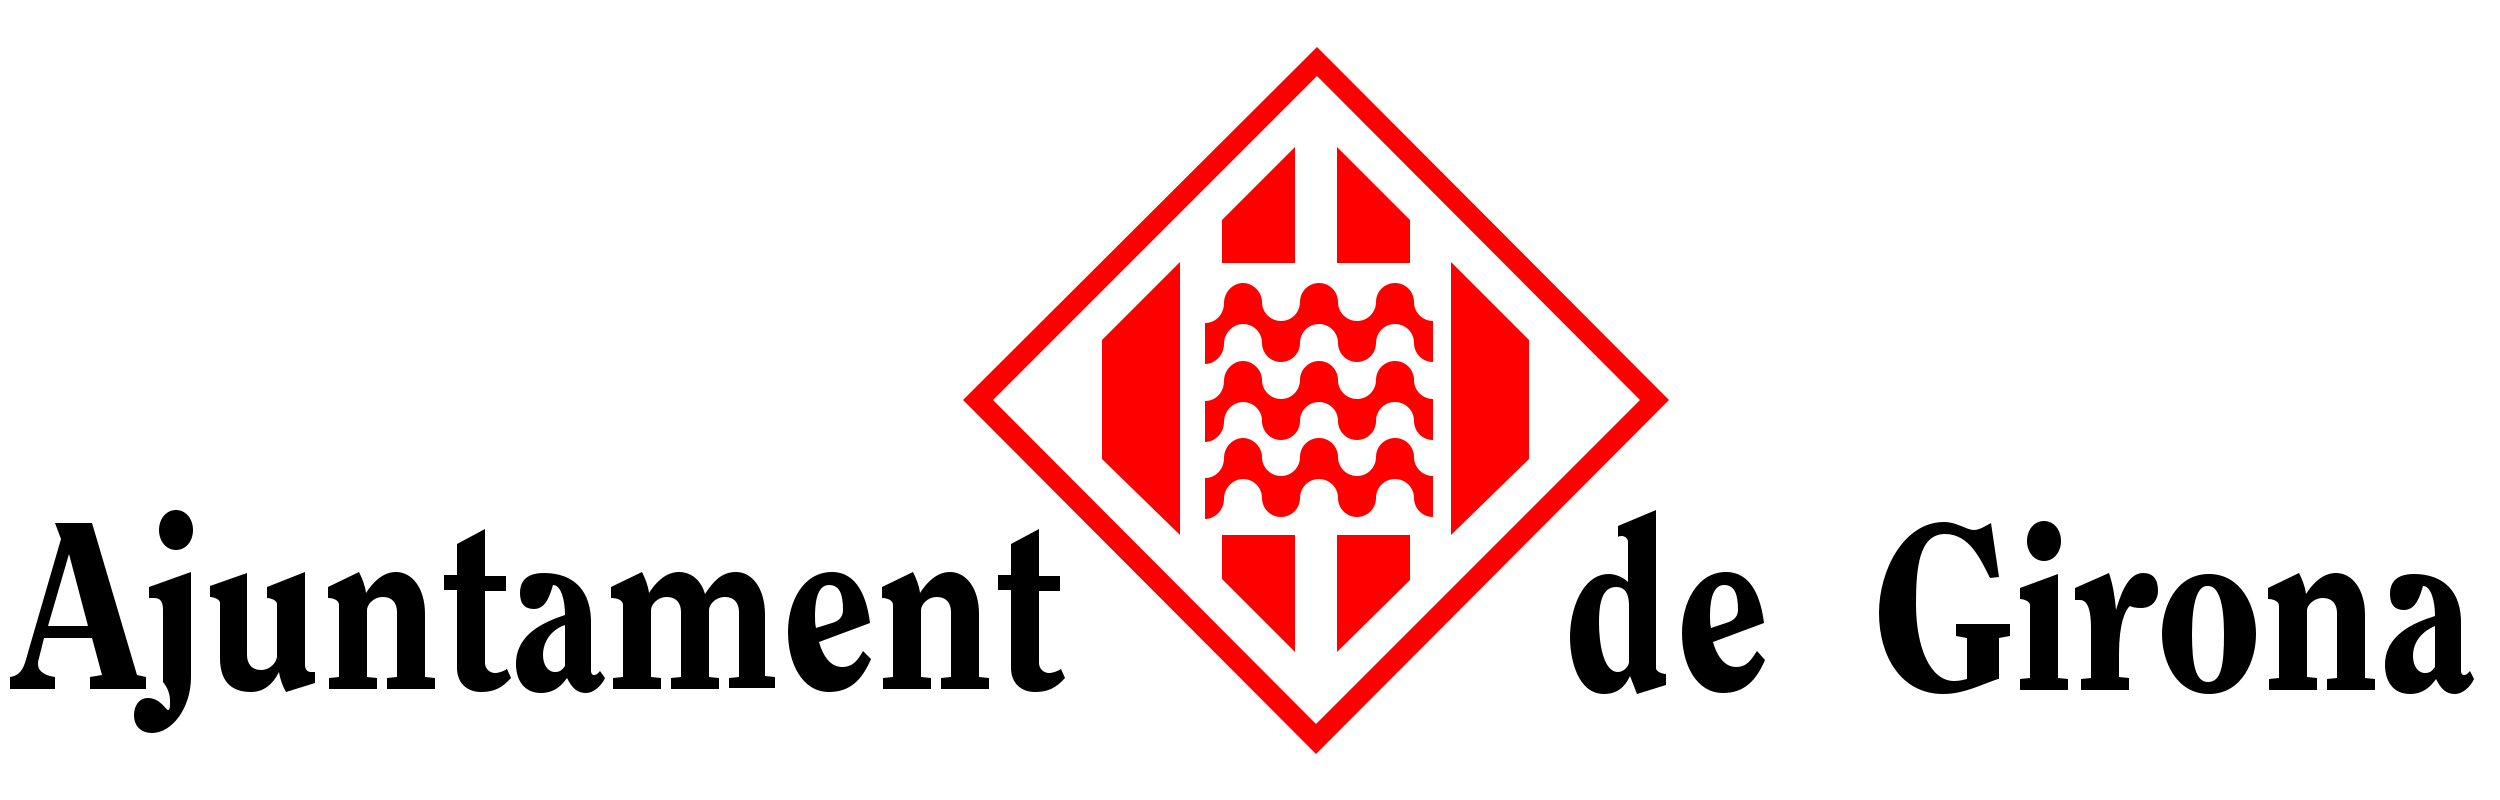 <?xml version="1.0" encoding="utf-8"?>
<!-- Generator: Adobe Illustrator 25.4.0, SVG Export Plug-In . SVG Version: 6.00 Build 0)  -->
<svg version="1.1" id="Capa_1" xmlns="http://www.w3.org/2000/svg" xmlns:xlink="http://www.w3.org/1999/xlink" x="0px" y="0px"
	 viewBox="0 0 250 80" style="enable-background:new 0 0 250 80;" xml:space="preserve">
<style type="text/css">
	.st0{fill-rule:evenodd;clip-rule:evenodd;}
	.st1{fill-rule:evenodd;clip-rule:evenodd;fill:#FF0000;}
</style>
<g>
	<path class="st0" d="M243.5,62.6c-1.2,0.5-2.2,1.5-2.2,3c0,1,0.5,1.7,1.2,1.7c0.5,0,0.7-0.2,1-0.6V62.6z M247.4,67.9
		c-0.3,0.7-1.1,1.5-1.9,1.5c-0.9,0-1.4-0.5-1.9-1.5c-0.7,1-1.5,1.5-2.6,1.5c-1.7,0-2.5-1.3-2.5-2.9c0-3,2.8-4.2,5-4.9
		c0-1.5-0.4-3-1.2-3c-0.3,1-0.7,2.4-1.9,2.4c-0.9,0-1.4-0.5-1.4-1.6c0-1.4,0.9-2,2.4-2c2.9,0,4.8,1.7,4.7,5.1l0,4.6
		c0,0.2,0.1,0.4,0.3,0.4c0.3,0,0.4-0.2,0.6-0.4L247.4,67.9z M232.7,69v-1.1l1-0.1v-6.5c0-0.9-0.5-1.5-1.4-1.5c-1,0-1.6,0.8-1.6,1.2
		v6.7l1,0.1V69h-4.8v-1.1l1-0.1v-7.2c0-0.5-0.6-0.7-1.1-0.7v-1.1l3.1-1.5c0.3,0.6,0.6,1.3,0.7,2.1c0.7-1.1,1.7-2.1,3-2.1
		c1.6,0,2.9,1.6,2.9,4.2v6.3l1,0.1V69H232.7z M219.2,63.4c0,3.2,0.4,4.8,1.6,4.8c1.3,0,1.6-1.6,1.6-4.8c0-3.3-0.6-4.8-1.6-4.8
		C219.8,58.5,219.2,60.1,219.2,63.4 M225.6,63.4c0,2.7-1.4,6-4.7,6c-3.3,0-4.7-3.3-4.7-6c0-2.7,1.4-6,4.7-6
		C224.1,57.4,225.6,60.6,225.6,63.4 M207.5,58.8l3.4-1.5c0.4,1.2,0.6,2.5,0.7,3.7c0.4-1.3,1.1-3.7,2.7-3.7c1,0,1.5,0.6,1.5,1.8
		c0,0.8-0.5,1.7-1.7,1.7c-0.6,0-0.9-0.1-1.1-0.2c-0.5,0.4-1.1,1.8-1.1,4.8c0,0.9,0,1.7,0,2.3l1,0.1V69h-4.8v-1.1l1-0.1V63
		c0-0.9,0-3-1.1-3c-0.2,0-0.3,0-0.5,0V58.8z M204.4,56.1c-1,0-1.7-0.9-1.7-2c0-1.1,0.7-2,1.7-2c1,0,1.7,0.9,1.7,2
		C206.1,55.2,205.4,56.1,204.4,56.1 M205.8,57.4v10.4l1,0.1V69H202v-1.1l1-0.1v-7.3c0-0.4-0.7-0.6-1-0.6v-1.1L205.8,57.4z
		 M199.8,67.9c-1.8,0.6-3.4,1.5-5.5,1.5c-4.2,0-6.4-3.8-6.4-8.1c0-4.3,2.5-9.1,6.5-9.1c0.7,0,1.2,0.2,1.7,0.4
		c0.5,0.2,0.9,0.4,1.3,0.4c0.6,0,1.3-0.5,1.7-0.7l0.8,5.4l-0.9,0.1c-1-2-2.1-4.4-4.5-4.4c-2.6,0-2.9,3.4-2.9,7
		c0,4.3,1.4,7.7,3.8,7.7c0.5,0,0.9-0.1,1.3-0.2v-4.1l-1.1-0.2v-1.2h5.4v1.2l-1.1,0.2V67.9z M172.6,62.3c0.7-0.2,1.2-0.6,1.2-1.3
		c0-1.5-0.3-2.5-1.4-2.5c-1.3,0-1.4,2.1-1.4,3.1c0,0.4,0,0.8,0.1,1.2L172.6,62.3z M176.5,66c-0.9,2.1-2.1,3.3-4.2,3.3
		c-2.7,0-4.1-2.9-4.1-6c0-3,1.5-6.1,4.4-6.1c2.6,0,3.5,2.7,3.8,5.1l-5.1,1.9c0.3,1.1,1,2.5,2.3,2.5c1.1,0,1.5-0.7,2.1-1.6L176.5,66z
		 M162.9,66.2v-5.6c0-1.1-0.3-1.9-1.3-1.9c-1.6,0-1.7,2.2-1.7,3.6c0,1.9,0.4,4.9,1.9,4.9C162.4,67.2,162.9,66.6,162.9,66.2
		 M165.6,51v15.8c0,0.4,0.7,0.6,1,0.6v1.1l-2.9,0.9l-0.7-1.8c-0.5,1.1-1.3,1.8-2.6,1.8c-2.6,0-3.4-3.4-3.4-5.7
		c0-2.7,1.2-6.3,3.9-6.3c0.6,0,1.4,0.3,1.9,0.8v-4c0-0.4-0.4-0.6-0.6-0.6c-0.1,0-0.3,0-0.4,0.1v-1.1L165.6,51z M103.9,66.3
		c0,0.6,0.5,1,1,1c0.4,0,0.9-0.2,1.2-0.4l0.4,0.9c-0.9,1-1.7,1.4-3,1.4c-1.4,0-2.4-0.9-2.4-2.4v-7.8h-1.3v-1.5h1.3v-3.1l2.8-1.5v4.7
		h2.1v1.5h-2.1V66.3z M94.1,68.9v-1.1l1-0.1v-6.5c0-0.9-0.5-1.5-1.4-1.5c-1,0-1.6,0.8-1.6,1.3v6.7l1,0.1v1.1h-4.8v-1.1l1-0.1v-7.2
		c0-0.5-0.6-0.7-1.1-0.7v-1.1l3.1-1.5c0.3,0.6,0.6,1.3,0.7,2.1c0.7-1.1,1.7-2.1,3-2.1c1.6,0,2.9,1.6,2.9,4.2v6.3l1,0.1v1.1H94.1z
		 M83.2,62.3c0.7-0.2,1.1-0.6,1.1-1.3c0-1.5-0.3-2.5-1.4-2.5c-1.3,0-1.4,2.1-1.4,3.1c0,0.4,0,0.8,0.1,1.2L83.2,62.3z M87.1,65.9
		c-0.9,2.1-2.1,3.3-4.2,3.3c-2.7,0-4.1-2.9-4.1-6c0-3,1.5-6,4.4-6c2.6,0,3.5,2.7,3.8,5.1l-5.1,1.9c0.3,1.1,1,2.5,2.3,2.5
		c1.1,0,1.6-0.7,2.1-1.6L87.1,65.9z M72.9,68.9v-1.1l1-0.1v-6.5c0-0.9-0.5-1.5-1.4-1.5c-1,0-1.6,0.8-1.6,1.3v6.7l1,0.1v1.1h-4.8
		v-1.1l1-0.1v-6.5c0-0.9-0.5-1.5-1.4-1.5c-1,0-1.6,0.8-1.6,1.3v6.7l1,0.1v1.1h-4.8v-1.1l1-0.1v-7.2c0-0.5-0.6-0.7-1.2-0.7v-1.1
		l3.1-1.5c0.3,0.6,0.6,1.3,0.7,2.1c0.7-1.1,1.7-2.1,3-2.1c1.2,0,2.2,0.8,2.6,2.2c0.8-1.2,1.6-2.2,3.1-2.2c1.6,0,2.9,1.6,2.9,4.3v6.1
		l1,0.1v1.1H72.9z M56.5,62.5c-1.2,0.4-2.2,1.5-2.2,3c0,1,0.5,1.7,1.2,1.7c0.5,0,0.7-0.2,1-0.6V62.5z M60.5,67.8
		c-0.3,0.7-1.1,1.5-1.9,1.5c-0.9,0-1.4-0.5-1.9-1.5c-0.7,1-1.5,1.5-2.6,1.5c-1.7,0-2.5-1.3-2.5-2.9c0-3,2.8-4.2,4.9-4.9
		c0-1.5-0.4-3-1.2-3c-0.3,1-0.7,2.4-1.9,2.4c-0.9,0-1.4-0.5-1.4-1.6c0-1.4,0.9-2,2.4-2c2.9,0,4.8,1.7,4.7,5.2l0,4.6
		c0,0.2,0.1,0.4,0.3,0.4c0.3,0,0.4-0.2,0.6-0.4L60.5,67.8z M48.5,66.3c0,0.6,0.5,1,1,1c0.4,0,0.9-0.2,1.2-0.4l0.4,0.9
		c-0.9,1-1.7,1.4-3,1.4c-1.4,0-2.4-0.9-2.4-2.4v-7.8h-1.3v-1.5h1.3v-3.1l2.8-1.5v4.7h2.1v1.5h-2.1V66.3z M38.7,68.9v-1.1l1-0.1v-6.5
		c0-0.9-0.5-1.5-1.4-1.5c-1,0-1.6,0.8-1.6,1.3v6.7l1,0.1v1.1h-4.8v-1.1l1-0.1v-7.2c0-0.5-0.6-0.7-1.1-0.7v-1.1l3.1-1.5
		c0.3,0.6,0.6,1.3,0.7,2.1c0.7-1.1,1.7-2.1,3-2.1c1.6,0,2.9,1.6,2.9,4.2v6.3l1,0.1v1.1H38.7z M24.7,57.3v8.2c0,0.9,0.5,1.5,1.4,1.5
		c0.9,0,1.5-0.7,1.6-1.3v-5.3c0-0.4-0.7-0.6-1-0.6v-1.1l3.8-1.5v9.3c0,0.4,0.2,0.7,0.6,0.7c0.2,0,0.3,0,0.4,0v1.1l-2.9,0.9
		c-0.3-0.5-0.6-1.3-0.7-2c-0.6,1.2-1.5,2-2.8,2c-2.1,0-3.1-1.2-3.1-3.4v-5.5c0-0.4-0.7-0.6-1-0.6v-1.1L24.7,57.3z M19.1,67.7
		c0,3.1-1.9,5.6-3.9,5.6c-1,0-1.8-0.6-1.8-1.8c0-0.9,0.5-1.7,1.4-1.7c1.2,0,1.8,1.2,2,1.2c0.2,0,0.2-0.3,0.2-0.9
		c0-0.8-0.3-1.4-0.7-1.9v-7.1c0-0.7-0.1-1.3-0.9-1.3c-0.2,0-0.4,0-0.5,0v-1.1l4.2-1.5V67.7z M4.8,62.6h4l-1.9-7.2L4.8,62.6z M1,68.9
		v-1.2c1.4-0.2,1.5-1.5,1.9-2.8l3.2-11l-0.6-1.6h3.7l4.5,15.2l0.9,0.2v1.2H9v-1.2l1.2-0.2l-1-3.7H4.4l-0.5,2
		c-0.1,0.3-0.1,0.5-0.1,0.6c0,0.9,1,1.2,1.7,1.3v1.2H1z"/>
	<path class="st0" d="M19.3,53c0,1.1-0.7,2-1.7,2c-1,0-1.7-0.9-1.7-2c0-1.1,0.7-2,1.7-2C18.6,51,19.3,51.9,19.3,53"/>
	<path class="st1" d="M99.3,40l32.4-32.4L164,40l-32.4,32.4L99.3,40z M131.7,4.7L96.3,40l35.3,35.4L166.9,40L131.7,4.7z M152.9,45.9
		V34l-7.8-7.8v27.3L152.9,45.9z M110.2,45.9V34l7.8-7.8v27.3L110.2,45.9z M141,22v4.3h-7.3V14.7L141,22z M122.2,22v4.3h7.3V14.7
		L122.2,22z M133.7,65.2V53.5h7.3V58L133.7,65.2z M122.2,57.9v-4.4h7.3v11.7L122.2,57.9z M143.3,51.7c-1.1,0-1.9-0.9-1.9-1.9
		c0-1.1-0.9-1.9-1.9-1.9c-1.1,0-1.9,0.9-1.9,1.9c0,1.1-0.9,1.9-1.9,1.9c-1.1,0-1.9-0.9-1.9-1.9c0-1.1-0.9-1.9-1.9-1.9
		c-1.1,0-1.9,0.9-1.9,1.9c0,1.1-0.9,1.9-1.9,1.9c-1.1,0-1.9-0.9-1.9-1.9c0-1.1-0.9-1.9-1.9-1.9s-1.9,0.9-1.9,2c0,1.1-0.9,2-1.9,2
		v-4.1c1.1,0,1.9-0.9,1.9-2c0-1.1,0.9-2,1.9-2s1.9,0.9,1.9,1.9c0,1.1,0.9,1.9,1.9,1.9c1.1,0,1.9-0.9,1.9-1.9c0-1.1,0.9-1.9,1.9-1.9
		c1.1,0,1.9,0.9,1.9,1.9c0,1.1,0.9,1.9,1.9,1.9c1.1,0,1.9-0.9,1.9-1.9c0-1.1,0.9-1.9,1.9-1.9c1.1,0,1.9,0.9,1.9,1.9
		c0,1.1,0.9,1.9,1.9,1.9V51.7z M143.3,44c-1.1,0-1.9-0.9-1.9-1.9c0-1.1-0.9-1.9-1.9-1.9c-1.1,0-1.9,0.9-1.9,1.9
		c0,1.1-0.9,1.9-1.9,1.9c-1.1,0-1.9-0.9-1.9-1.9c0-1.1-0.9-1.9-1.9-1.9c-1.1,0-1.9,0.9-1.9,1.9c0,1.1-0.9,1.9-1.9,1.9
		c-1.1,0-1.9-0.9-1.9-1.9c0-1.1-0.9-1.9-1.9-1.9s-1.9,0.9-1.9,2c0,1.1-0.9,2-1.9,2v-4.1c1.1,0,1.9-0.9,1.9-2c0-1.1,0.9-2,1.9-2
		s1.9,0.9,1.9,1.9c0,1.1,0.9,1.9,1.9,1.9c1.1,0,1.9-0.9,1.9-1.9c0-1.1,0.9-1.9,1.9-1.9c1.1,0,1.9,0.9,1.9,1.9c0,1.1,0.9,1.9,1.9,1.9
		c1.1,0,1.9-0.9,1.9-1.9c0-1.1,0.9-1.9,1.9-1.9c1.1,0,1.9,0.9,1.9,1.9c0,1.1,0.9,1.9,1.9,1.9V44z M143.3,36.2
		c-1.1,0-1.9-0.9-1.9-1.9c0-1.1-0.9-1.9-1.9-1.9c-1.1,0-1.9,0.9-1.9,1.9c0,1.1-0.9,1.9-1.9,1.9c-1.1,0-1.9-0.9-1.9-1.9
		c0-1.1-0.9-1.9-1.9-1.9c-1.1,0-1.9,0.9-1.9,1.9c0,1.1-0.9,1.9-1.9,1.9c-1.1,0-1.9-0.9-1.9-1.9c0-1.1-0.9-1.9-1.9-1.9
		s-1.9,0.9-1.9,2c0,1.1-0.9,2-1.9,2v-4.1c1.1,0,1.9-0.9,1.9-2c0-1.1,0.9-2,1.9-2s1.9,0.9,1.9,1.9c0,1.1,0.9,1.9,1.9,1.9
		c1.1,0,1.9-0.9,1.9-1.9c0-1.1,0.9-1.9,1.9-1.9c1.1,0,1.9,0.9,1.9,1.9c0,1.1,0.9,1.9,1.9,1.9c1.1,0,1.9-0.9,1.9-1.9
		c0-1.1,0.9-1.9,1.9-1.9c1.1,0,1.9,0.9,1.9,1.9c0,1.1,0.9,1.9,1.9,1.9V36.2z"/>
</g>
</svg>
